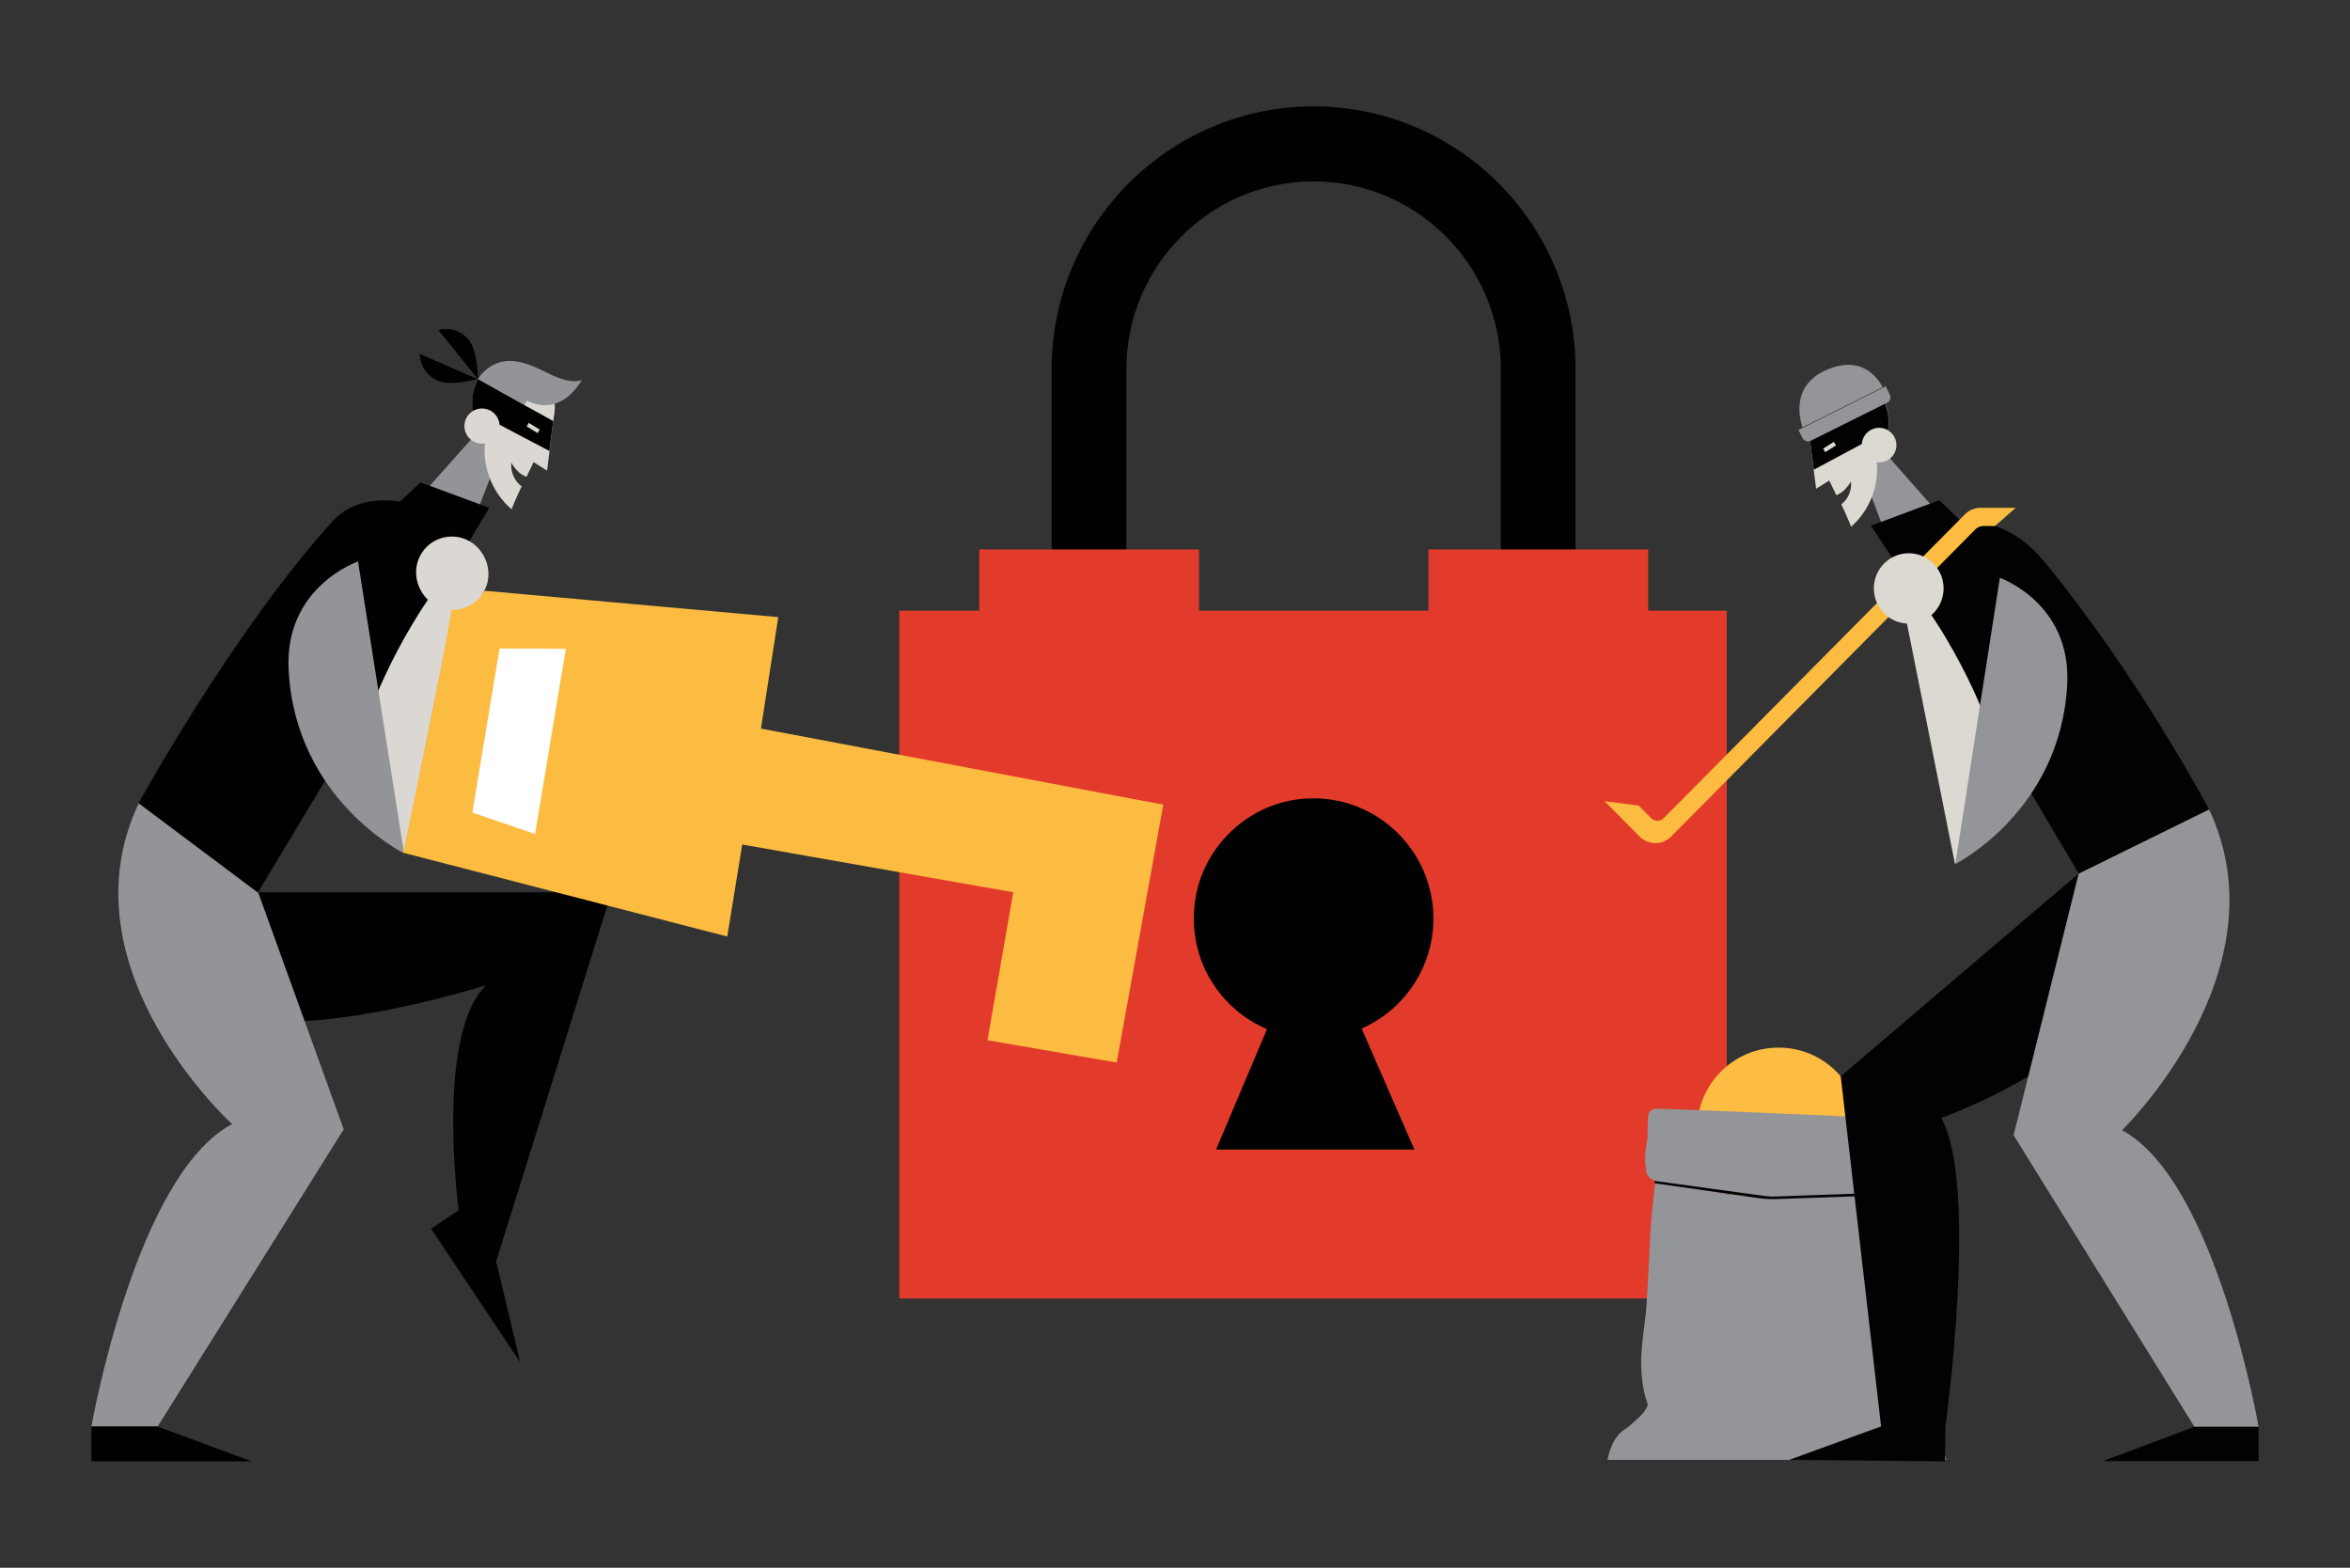 <svg xmlns="http://www.w3.org/2000/svg" xmlns:xlink="http://www.w3.org/1999/xlink" id="Layer_1" viewBox="0 0 802 535"><rect x="0" y="0" width="802" height="535" fill="#333333" stroke="none"/><defs><style>      .st0 {        clip-path: url(#clippath-6);      }      .st1 {        clip-path: url(#clippath-7);      }      .st2 {        fill: #010101;      }      .st3 {        clip-path: url(#clippath-4);      }      .st4 {        fill: #dbd8d3;      }      .st5 {        fill: #020202;      }      .st6 {        fill: #fff;      }      .st7 {        fill: #dcd9d3;      }      .st8 {        fill: none;      }      .st9 {        fill: #939498;      }      .st10 {        clip-path: url(#clippath-1);      }      .st11 {        clip-path: url(#clippath-5);      }      .st12 {        clip-path: url(#clippath-8);      }      .st13 {        clip-path: url(#clippath-3);      }      .st14 {        fill: #fdbc42;      }      .st15 {        fill: #939598;      }      .st16 {        fill: #fcbc41;      }      .st17 {        clip-path: url(#clippath-2);      }      .st18 {        clip-path: url(#clippath);      }      .st19 {        fill: #e33b2b;      }    </style><clipPath id="clippath"><rect class="st8" x="306.9" y="36.3" width="282.4" height="406.8"></rect></clipPath><clipPath id="clippath-1"><rect class="st8" x="306.9" y="36.3" width="282.4" height="406.8"></rect></clipPath><clipPath id="clippath-2"><rect class="st8" x="31.2" y="112.3" width="208" height="386.4"></rect></clipPath><clipPath id="clippath-3"><rect class="st8" x="31.2" y="112.3" width="207.5" height="386.4"></rect></clipPath><clipPath id="clippath-4"><rect class="st8" x="579.2" y="357.5" width="55.6" height="55.6"></rect></clipPath><clipPath id="clippath-5"><rect class="st8" x="548.6" y="378.4" width="115.7" height="119.8"></rect></clipPath><clipPath id="clippath-6"><rect class="st8" x="547.6" y="124.5" width="223.3" height="374.2"></rect></clipPath><clipPath id="clippath-7"><rect class="st8" x="137.7" y="201.5" width="259.5" height="161.1"></rect></clipPath><clipPath id="clippath-8"><rect class="st8" x="142.3" y="183.6" width="24.5" height="24.5"></rect></clipPath></defs><g class="st18"><g class="st10"><g><path class="st2" d="M537.7,234.7h-25.5v-108.7c0-35.4-28.7-64.1-63.9-64.1s-63.9,28.8-63.9,64.1v98.1h-25.5v-98.1c0-49.4,40.1-89.7,89.4-89.7s89.4,40.2,89.4,89.7v108.7h0Z"></path><rect class="st19" x="334.2" y="187.5" width="75" height="32"></rect><rect class="st19" x="487.5" y="187.5" width="75" height="32"></rect><rect class="st19" x="306.9" y="208.4" width="282.4" height="234.7"></rect><path class="st2" d="M489.2,313.5c0-24.2-21-43.6-45.7-40.8-18.3,2.1-33.3,16.8-35.7,35.1-2.6,19.3,8.3,36.5,24.6,43.4l-17.4,41.1h67.7l-18-41.3c14.4-6.3,24.5-20.8,24.5-37.6Z"></path></g></g></g><g class="st17"><g class="st13"><g id="_&#x421;&#x43B;&#x43E;&#x439;_2-i1" data-name="&#x421;&#x43B;&#x43E;&#x439;_2-i1"><g id="_&#x421;&#x43B;&#x43E;&#x439;_3-i1" data-name="&#x421;&#x43B;&#x43E;&#x439;_3-i1"><polygon class="st2" points="157 412.7 147.1 419.3 177.5 464.8 169.6 431.5 157 412.7"></polygon><path class="st2" d="M75.1,304.5h133.6l-39.7,127-12.5-18.8s-8-59.6,9.4-76.5c0,0-58.9,18.7-85.9,10.2l-4.9-41.9Z"></path><ellipse class="st2" cx="226.4" cy="223.2" rx="12.2" ry="12.2"></ellipse><path class="st2" d="M142.6,176.3s-21.9,15.1-12.7,42c14.4,42.1,38.3,51.9,38.3,51.9l-25.6-93.9Z"></path><path class="st2" d="M218.5,226.6c-8.2.9-43.7,3.9-57.4,23.5l7.2,20.1,55.9-38.3-5.7-5.3Z"></path><path class="st9" d="M88.1,304.5l29.2,80.9-63.5,101.4h-22.6s15-85.7,48-103.2c0,0-58.6-53.2-31.8-109.6l40.7,30.5Z"></path><polygon class="st2" points="31.2 486.8 31.2 498.7 85.9 498.7 53.7 486.8 31.2 486.8"></polygon><polygon class="st9" points="162.6 147.9 146.2 166.3 162.6 175.2 172.3 150.1 162.6 147.9"></polygon><polygon class="st4" points="189.2 140.5 186.7 160.6 180.5 156.7 189.2 140.5"></polygon><path class="st4" d="M177.9,165.9c-2.4-1.9-3.7-4.9-3.4-8,1.8,3.1,3.8,4.4,5.2,4.8,2-4.3,4.5-9.3,6.9-14,5.9-11.9,1.2-18-3.8-21.1-7.8-4.8-12.8-4.1-17.9,7.1-4.5,9.6.8,14.9.8,14.9-1.4,9,1.9,18.2,8.9,24.2,0,0,1.1-3,3.5-8Z"></path><path class="st9" d="M179.8,136.7s10.6,6.6,18.8-7.1c0,0-3,2-11.3-2.1-8.6-4.4-15.8-6.8-22.3-.5-4.5,4.3-4.6,12.6-2.2,17.7,0,0,9.3,4.3,17.1-7.9Z"></path><polygon class="st2" points="135.2 172.4 143.5 164.6 167 173.3 158 188.2 135.2 172.4"></polygon><path class="st2" d="M162.3,181s-32.7-20.9-48.9-3c-33.9,37.4-66.1,96.1-66.1,96.1l40.7,30.5,74.2-123.5Z"></path><path class="st4" d="M147.4,202.8c-5,6.5-30,46-25.2,69.4l15.7,18.9,17.1-84.7-7.6-3.6Z"></path><path class="st9" d="M122.2,191.6s-25.2,8.6-23.7,37c2.3,44.4,39.4,62.6,39.4,62.6l-15.7-99.5Z"></path><ellipse class="st4" cx="154.2" cy="195.3" rx="12.2" ry="12.2"></ellipse><path class="st2" d="M178.8,138.2l-15.7-8.8c-1.7,3.3-2.3,7.1-1.7,10.8l8.8,4.6,17.3,9.1,1.3-10.2-10.1-5.6Z"></path><rect class="st4" x="181.3" y="143.9" width="1.4" height="4.4" transform="translate(-37.7 224.9) rotate(-58.5)"></rect><circle class="st4" cx="164.5" cy="145.4" r="6"></circle><path class="st2" d="M163.1,129.4l-13.5-16.8c3.7-1,7.7.2,10.2,3.2,3.4,3.9,3.3,13.6,3.3,13.6Z"></path><path class="st2" d="M163.1,129.4l-19.8-8.6c0,3.9,2.3,7.4,5.8,9,4.7,2.2,14-.5,14-.5Z"></path></g></g></g></g><g class="st3"><circle class="st14" cx="607" cy="385.3" r="27.8"></circle></g><g class="st11"><g><g><path class="st15" d="M661.5,492.3c-2-2.2-4.5-3.9-7.3-4.9-.8-6.6-2.6-12.9-5.4-18.9,1.7-3,1.9-6.5,1.9-9.9,0-4.5,0-8.9-.2-13.4-.2-8.9-.8-17.7-2.2-26.5-.6-3.9-1.4-7.8-2.4-11.6-.1-.4-.2-.8-.3-1.2,0-.2,0-.5-.2-.7-.1-.4-.2-.8-.3-1.2-.4-1.4-2.6-.8-2.2.6,0,.2,0,.3.1.5-9.4,2.5-19.1,2.4-28.7,2.6-10.2.2-20.5.9-30.6-.9-5.5-1-18.6-5.6-18.7-4.8,0,.4,0,.8-.1,1.2-.5,5-1.3,11.4-1.6,16.1-.3,5-1.1,24.7-1.7,29.6-.6,4.9-1.3,9.7-1.5,14.6-.1,5.2.4,10.4,2.1,15.3,0,.2.1.3.2.4-.9,3.2-4,5.2-6.3,7.4-1.2,1.1-2.7,1.6-4.3,3.7-2.5,3.3-3.2,8-3.2,8h115.7c-.7-2.6-2.1-5.1-2.8-5.9Z"></path><path class="st15" d="M649.6,403.8c-1.4-4.6-1.2-9.4-1.3-14.1,0-2-.1-4.3-1.2-6-1.2-1.7-5.5-2.2-5.6-2.1-2.3-.3-75.5-3.5-76.9-3.2-1.3.3-2,1.3-2.1,2.5-.2,1.9-.2,3.8-.2,5.6,0,.6,0,1.2,0,1.8-.1.8-.3,1.5-.4,2.3-.4,2.6-.7,5.3-.2,7.9,0,.4.1.8.1,1.2,0,0,0,0,0,.1.4,1.5,1.5,2.6,2.9,3.1.3,0,.5.2.8.2.7.3,1.5.5,2.3.7,3,.8,6,1.5,9.1,2.1,6.1,1.1,12.3,1.7,18.5,2,12.8.6,25.7.3,38.5,0,3.6,0,7.2-.3,10.7-.9.4,0,.8-.1,1.2-.2,1.1-.2,2.3-.4,3.1-1.1.4-.4.6-.9.7-1.3,0-.2.1-.5,0-.7Z"></path></g><path class="st5" d="M646,407.8l-40,1.4c-1.9,0-3.7,0-5.6-.3l-35.7-5.1v-.8l37.2,5.1c1.5.2,3,.3,4.6.2l39.3-1.4.2.8Z"></path></g></g><g class="st0"><g><g id="_&#x421;&#x43B;&#x43E;&#x439;_3_3_-i4" data-name="&#x421;&#x43B;&#x43E;&#x439;_3_3_-i4"><g><path class="st5" d="M746.7,291c.5,61.3-84.2,90.5-84.2,90.5,12.9,23,1.4,105.5,1.4,105.5l-21.8.9-13.9-120.6,81.2-69.2,37.3-7.1Z"></path><polygon class="st5" points="641.9 486.8 610.6 498.2 663.8 498.7 663.9 487 641.9 486.8"></polygon></g><path class="st15" d="M753.9,276.2c26.1,55.4-29.7,109.5-29.7,109.5,32.1,17.2,46.6,101.2,46.6,101.2h-21.9l-61.7-99.5,22.2-89.3,44.5-21.9Z"></path><polygon class="st5" points="748.9 486.9 717.7 498.6 770.8 498.6 770.8 486.9 748.9 486.9"></polygon><polygon class="st15" points="633.8 156.6 643.1 181.1 659.1 172.4 643.2 154.4 633.8 156.6"></polygon><polygon class="st7" points="625.8 163 619.8 166.8 617.3 147.1 625.8 163"></polygon><path class="st7" d="M631.7,179.8c6.7-5.9,10-14.8,8.6-23.7,0,0,5.1-5.2.8-14.6-5-11-9.8-11.7-17.4-7-4.8,3-9.4,9-3.7,20.7,2.3,4.7,4.7,9.6,6.7,13.8,1.3-.5,3.2-1.7,5-4.7.3,3-.9,6-3.3,7.8,2.3,4.9,3.4,7.8,3.4,7.8Z"></path><path class="st15" d="M643.1,151.2c2.3-5,2.2-13.1-2.1-17.3-6.4-6.2-13.3-3.8-21.7.5-1,.5-1.9,1.4-2.7,1.9-1.1.6-3.9,6.5,0,8,5.4,2.1,10-.8,10-.8,7.6,12,16.6,7.8,16.6,7.8Z"></path><polygon class="st5" points="647.9 193.6 638.5 179.4 661.8 170.7 669.8 178.4 647.9 193.6"></polygon><path class="st5" d="M709.4,298.1l44.5-21.9s-24.8-46.6-56.3-84.6c-23.9-29-51.9-1.3-51.9-1.3l63.7,107.8Z"></path><path class="st16" d="M675.9,173.3c-2,0-3.9.8-5.3,2.2l-102.8,103.7c-1.2,1.2-3.1,1.2-4.3,0l-4.3-4.3-11.6-1.5,11.9,12c3,3.1,7.9,3.1,10.9,0l103.8-104.8c.7-.7,1.7-1.1,2.8-1.1h3.8c0,.1,7.1-6.2,7.1-6.2h-12Z"></path><path class="st7" d="M650.6,211.8l16.6,83.1,15.2-18.6c4.6-23-19.6-61.7-24.5-68.1l-7.4,3.6Z"></path><path class="st15" d="M667.2,294.9s36-17.9,38.3-61.4c1.4-27.8-23-36.3-23-36.3l-15.2,97.7Z"></path><ellipse class="st7" cx="651.4" cy="200.8" rx="11.9" ry="12"></ellipse><path class="st5" d="M617.7,150.3l1.3,10,16.8-9,8.5-4.5c.6-3.6,0-7.3-1.6-10.6l-15.3,8.6-9.8,5.5Z"></path><polygon class="st7" points="626.6 152 622.9 154.3 622.2 153.1 625.8 150.8 626.6 152"></polygon><ellipse class="st7" cx="641.3" cy="151.9" rx="5.9" ry="5.9"></ellipse><path class="st15" d="M643.5,131.8l-.9.5c-2-3.8-7.5-11.1-19.2-6.1-12.5,5.4-9.1,17.2-8.2,19.8l-1.4.7,1.3,2.7c.5,1.1,1.8,1.5,2.9,1l26.1-13c.9-.5,1.3-1.6.9-2.6l-1.4-2.9Z"></path></g><polygon class="st5" points="642.5 132.2 615.1 145.9 615.2 146 642.6 132.3 642.5 132.2"></polygon></g></g><g class="st1"><g><path class="st16" d="M259.7,248.6l5.9-38-100.2-9c-2.2,3.3-6,5.4-10.3,5.4s-.5,0-.8,0c-3.4,21-16.7,84-16.7,84l110.6,28.6,5.1-31.4,92.5,16.3-8.8,50.5,44.1,7.6,15.9-88-137.5-26Z"></path><polygon class="st6" points="182.6 284.6 161.2 277.3 170.5 221.3 193.1 221.4 182.6 284.6"></polygon></g></g><g class="st12"><circle class="st4" cx="154.5" cy="195.9" r="12.2"></circle></g></svg>
